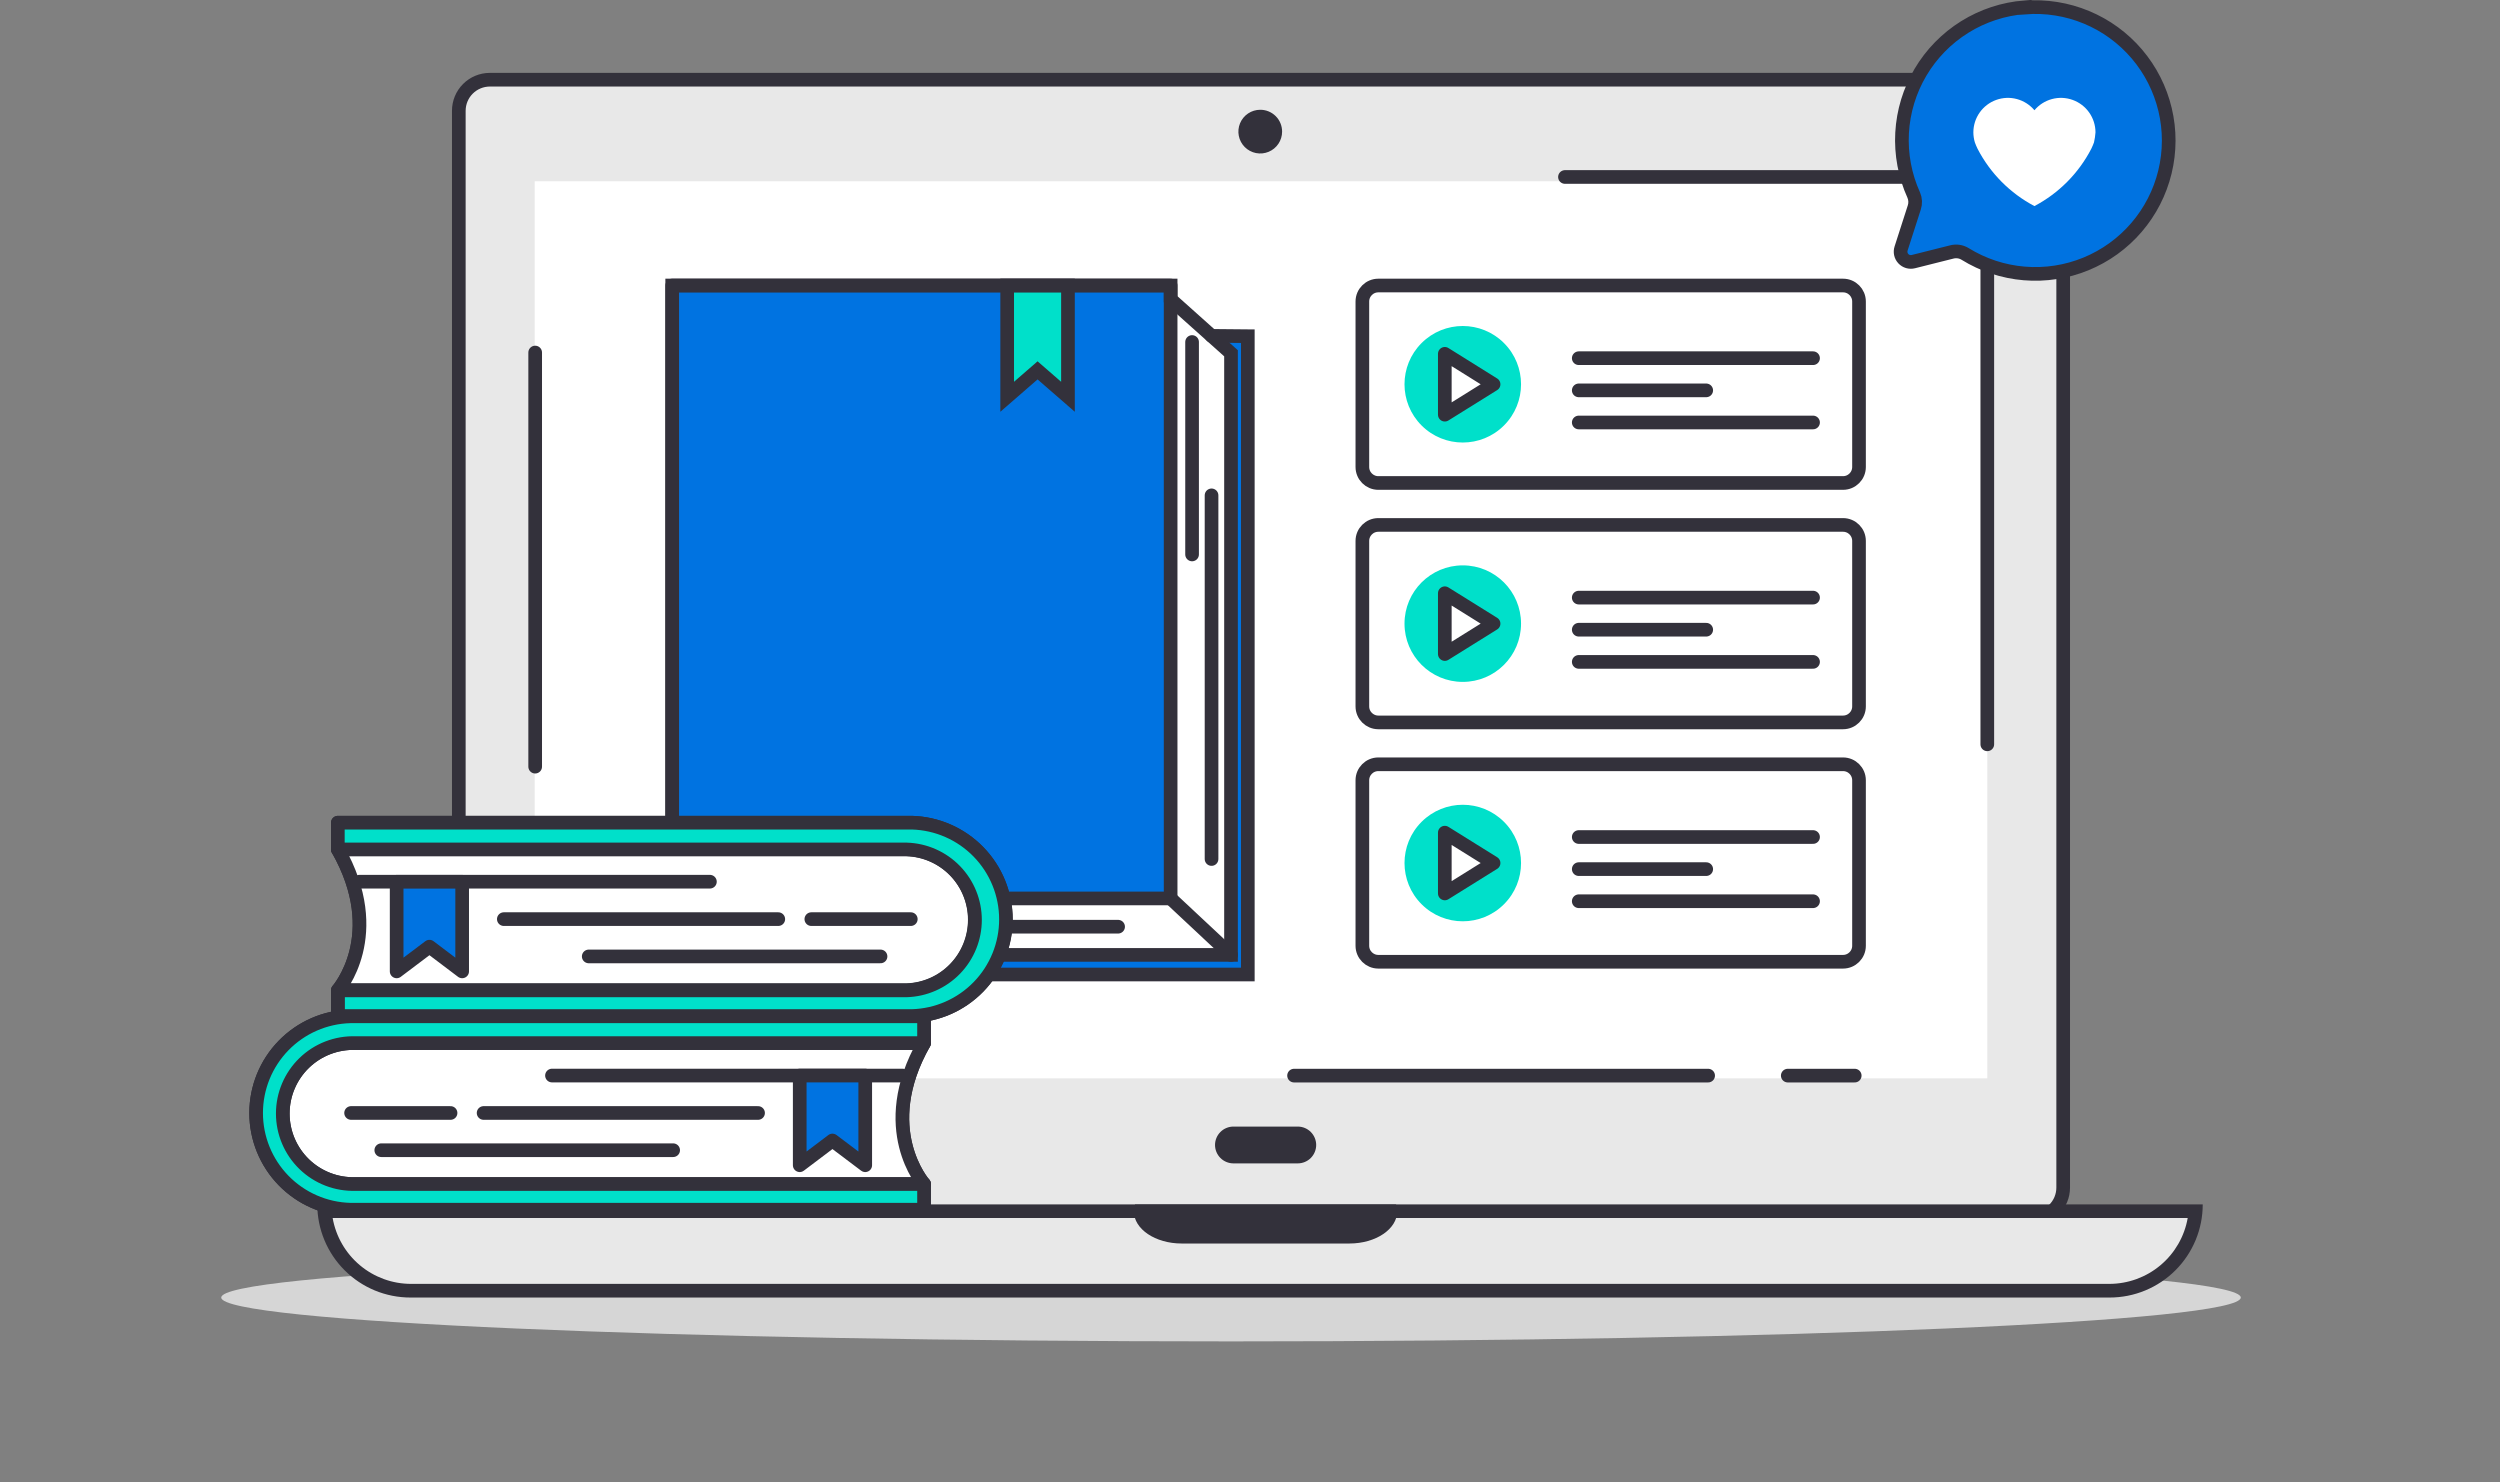 <svg xmlns="http://www.w3.org/2000/svg" width="366" height="217" viewBox="0 0 366 217" fill="none"><rect x="0" y="0" width="366" height="217" fill="#808080" stroke="none"/><g clip-path="url(#clip0_1_2)"><path d="M180.22 196.38C261.864 196.38 328.05 193.506 328.05 189.96C328.05 186.414 261.864 183.54 180.22 183.54C98.576 183.54 32.39 186.414 32.39 189.96C32.39 193.506 98.576 196.38 180.22 196.38Z" fill="#D6D6D6"></path><path d="M285.62 160.05C293.3 149.05 296.44 129.34 296.39 128.59L294.91 128.69L295.65 128.64H294.91C294.82 130.07 291.63 148.81 284.41 159.21L285.62 160.05Z" fill="#7EED9A"></path><path d="M93.12 121.84C92.88 124.5 89.06 78.94 75.52 63.57C75.15 64.95 77.33 103.91 93.12 121.84Z" fill="#7EED9A"></path><path d="M99.72 141.11C92.05 130.11 88.91 110.4 88.96 109.65L90.44 109.75L89.7 109.7H90.44C90.53 111.13 93.72 129.87 100.94 140.27L99.72 141.11Z" fill="#7EED9A"></path><path d="M105.05 140.73C93.05 123.89 72.2 114.9 70.34 114.83V114.13L69.46 114.29L69.93 113.42C71.44 112.78 93.54 122.05 106.23 139.87L105.05 140.73ZM70.39 114.12L70.78 114.6C70.849 114.522 70.9 114.429 70.928 114.329C70.955 114.228 70.96 114.122 70.94 114.02L70.39 114.12Z" fill="#7EED9A"></path><path d="M103.52 141.27C94.1 129.44 84.59 117.09 75.28 104.71L76.47 103.81C85.77 116.19 95.28 128.44 104.68 140.35L103.52 141.27Z" fill="#7EED9A"></path><path d="M297.51 11.67H71.71C69.203 11.67 67.17 13.703 67.17 16.21V173.86C67.17 176.367 69.203 178.4 71.71 178.4H297.51C300.017 178.4 302.05 176.367 302.05 173.86V16.21C302.05 13.703 300.017 11.67 297.51 11.67Z" fill="#E8E8E8"></path><path d="M297.52 12.67C298.457 12.673 299.355 13.047 300.017 13.71C300.678 14.374 301.05 15.273 301.05 16.21V173.87C301.05 174.806 300.678 175.704 300.016 176.366C299.354 177.028 298.456 177.4 297.52 177.4H71.71C70.773 177.4 69.874 177.028 69.21 176.367C68.547 175.705 68.173 174.807 68.17 173.87V16.21C68.173 15.272 68.546 14.373 69.21 13.71C69.873 13.046 70.772 12.673 71.71 12.67H297.52V12.67ZM297.52 10.67H71.71C70.241 10.67 68.832 11.254 67.793 12.293C66.754 13.332 66.17 14.741 66.17 16.21V173.87C66.17 174.597 66.313 175.317 66.592 175.989C66.87 176.66 67.279 177.27 67.793 177.784C68.308 178.297 68.919 178.705 69.591 178.982C70.263 179.259 70.983 179.401 71.71 179.4H297.52C298.987 179.4 300.393 178.817 301.43 177.78C302.467 176.743 303.05 175.337 303.05 173.87V16.21C303.05 14.742 302.468 13.335 301.431 12.296C300.394 11.258 298.988 10.673 297.52 10.67V10.67Z" fill="#33313B"></path><path d="M290.94 26.54H78.28V157.87H290.94V26.54Z" fill="white"></path><path d="M190 170.32H180.57C179.856 170.317 179.171 170.032 178.667 169.526C178.163 169.02 177.88 168.334 177.88 167.62C177.883 166.907 178.167 166.225 178.671 165.721C179.175 165.217 179.857 164.933 180.57 164.93H190C190.713 164.933 191.395 165.217 191.899 165.721C192.403 166.225 192.687 166.907 192.69 167.62C192.69 168.334 192.407 169.02 191.903 169.526C191.399 170.032 190.714 170.317 190 170.32V170.32Z" fill="#33313B"></path><path d="M60.17 188.97C56.989 188.968 53.925 187.768 51.589 185.609C49.252 183.45 47.814 180.491 47.56 177.32H321.44C321.189 180.49 319.752 183.449 317.418 185.608C315.083 187.767 312.02 188.967 308.84 188.97H60.17Z" fill="#E8E8E8"></path><path d="M320.28 178.32C319.805 181.018 318.396 183.463 316.298 185.226C314.201 186.989 311.55 187.957 308.81 187.96H60.17C57.43 187.957 54.779 186.989 52.682 185.226C50.584 183.463 49.175 181.018 48.7 178.32H320.28ZM322.45 176.32H46.45C46.45 178.112 46.803 179.887 47.489 181.542C48.175 183.198 49.181 184.702 50.449 185.968C51.716 187.235 53.221 188.24 54.877 188.925C56.533 189.609 58.308 189.961 60.1 189.96H308.84C310.632 189.961 312.406 189.609 314.061 188.924C315.717 188.239 317.221 187.235 318.488 185.968C319.755 184.701 320.759 183.197 321.444 181.541C322.129 179.886 322.481 178.112 322.48 176.32H322.45Z" fill="#33313B"></path><path d="M166 177.33C166 179.94 169.14 182.05 173 182.05H197.55C201.42 182.05 204.55 179.94 204.55 177.33C204.548 176.99 204.49 176.652 204.38 176.33H166.17C166.06 176.652 166.002 176.99 166 177.33Z" fill="#33313B"></path><path d="M78.35 123.9V133.69" stroke="#33313B" stroke-width="2" stroke-miterlimit="10" stroke-linecap="round"></path><path d="M78.35 51.61V112.24" stroke="#33313B" stroke-width="2" stroke-miterlimit="10" stroke-linecap="round"></path><path d="M261.73 157.47H271.53" stroke="#33313B" stroke-width="2" stroke-miterlimit="10" stroke-linecap="round"></path><path d="M189.45 157.47H250.07" stroke="#33313B" stroke-width="2" stroke-miterlimit="10" stroke-linecap="round"></path><path d="M229.11 25.91H290.94V108.97" stroke="#33313B" stroke-width="2" stroke-miterlimit="10" stroke-linecap="round"></path><path d="M269.82 41.8H201.79C200.498 41.8 199.45 42.848 199.45 44.14V68.37C199.45 69.662 200.498 70.71 201.79 70.71H269.82C271.112 70.71 272.16 69.662 272.16 68.37V44.14C272.16 42.848 271.112 41.8 269.82 41.8Z" stroke="#33313B" stroke-width="2" stroke-linecap="round" stroke-linejoin="round"></path><path d="M220.182 62.288C223.513 58.957 223.513 53.556 220.182 50.225C216.851 46.894 211.45 46.894 208.118 50.225C204.787 53.556 204.787 58.957 208.118 62.288C211.45 65.619 216.851 65.619 220.182 62.288Z" fill="#00E0CA"></path><path d="M211.52 51.8V60.71L218.66 56.26L211.52 51.8Z" fill="white" stroke="#33313B" stroke-width="2" stroke-linecap="round" stroke-linejoin="round"></path><path d="M231.13 52.44H265.43" stroke="#33313B" stroke-width="2" stroke-linecap="round" stroke-linejoin="round"></path><path d="M231.13 61.85H265.43" stroke="#33313B" stroke-width="2" stroke-linecap="round" stroke-linejoin="round"></path><path d="M231.13 57.15H249.79" stroke="#33313B" stroke-width="2" stroke-linecap="round" stroke-linejoin="round"></path><path d="M269.82 76.85H201.79C200.498 76.85 199.45 77.898 199.45 79.19V103.42C199.45 104.712 200.498 105.76 201.79 105.76H269.82C271.112 105.76 272.16 104.712 272.16 103.42V79.19C272.16 77.898 271.112 76.85 269.82 76.85Z" stroke="#33313B" stroke-width="2" stroke-linecap="round" stroke-linejoin="round"></path><path d="M214.15 99.83C218.861 99.83 222.68 96.011 222.68 91.3C222.68 86.589 218.861 82.77 214.15 82.77C209.439 82.77 205.62 86.589 205.62 91.3C205.62 96.011 209.439 99.83 214.15 99.83Z" fill="#00E0CA"></path><path d="M211.52 86.85V95.75L218.66 91.3L211.52 86.85Z" fill="white" stroke="#33313B" stroke-width="2" stroke-linecap="round" stroke-linejoin="round"></path><path d="M231.13 87.49H265.43" stroke="#33313B" stroke-width="2" stroke-linecap="round" stroke-linejoin="round"></path><path d="M231.13 96.9H265.43" stroke="#33313B" stroke-width="2" stroke-linecap="round" stroke-linejoin="round"></path><path d="M231.13 92.19H249.79" stroke="#33313B" stroke-width="2" stroke-linecap="round" stroke-linejoin="round"></path><path d="M269.82 111.89H201.79C200.498 111.89 199.45 112.938 199.45 114.23V138.46C199.45 139.752 200.498 140.8 201.79 140.8H269.82C271.112 140.8 272.16 139.752 272.16 138.46V114.23C272.16 112.938 271.112 111.89 269.82 111.89Z" stroke="#33313B" stroke-width="2" stroke-linecap="round" stroke-linejoin="round"></path><path d="M220.183 132.379C223.514 129.048 223.514 123.647 220.183 120.316C216.852 116.985 211.451 116.985 208.12 120.316C204.788 123.647 204.788 129.048 208.12 132.379C211.451 135.711 216.852 135.711 220.183 132.379Z" fill="#00E0CA"></path><path d="M211.52 121.9V130.8L218.66 126.35L211.52 121.9Z" fill="white" stroke="#33313B" stroke-width="2" stroke-linecap="round" stroke-linejoin="round"></path><path d="M231.13 122.54H265.43" stroke="#33313B" stroke-width="2" stroke-linecap="round" stroke-linejoin="round"></path><path d="M231.13 131.94H265.43" stroke="#33313B" stroke-width="2" stroke-linecap="round" stroke-linejoin="round"></path><path d="M231.13 127.24H249.79" stroke="#33313B" stroke-width="2" stroke-linecap="round" stroke-linejoin="round"></path><path d="M177.37 49.17L171.38 43.81V41.8H98.41V131.53L109.25 142.67H182.68V49.22L177.37 49.17Z" fill="#0073E1"></path><path d="M171.38 43.81V131.53H98.41L106.59 139.8H180.22V51.72L171.38 43.81Z" fill="white"></path><path d="M171.38 41.8H98.41V130.02V131.53H171.38V41.8Z" stroke="#33313B" stroke-width="2" stroke-linecap="round" stroke-linejoin="round"></path><path d="M156.35 58.09L151.9 54.22L147.45 58.09V41.8H156.35V58.09Z" fill="#00E0CA" stroke="#33313B" stroke-width="2" stroke-miterlimit="10" stroke-linecap="round"></path><path d="M106.59 139.8H180.22V51.72L171.38 43.81V41.8H98.41V131.53" stroke="#33313B" stroke-width="2" stroke-miterlimit="10" stroke-linecap="round"></path><path d="M171.38 131.53L180.22 139.8" stroke="#33313B" stroke-width="2" stroke-miterlimit="10" stroke-linecap="round"></path><path d="M177.37 125.76V72.52" stroke="#33313B" stroke-width="2" stroke-miterlimit="10" stroke-linecap="round"></path><path d="M174.52 81.17V50.07" stroke="#33313B" stroke-width="2" stroke-miterlimit="10" stroke-linecap="round"></path><path d="M127.91 135.67H163.69" stroke="#33313B" stroke-width="2" stroke-miterlimit="10" stroke-linecap="round"></path><path d="M177.37 49.17L182.68 49.22V142.67H109.25L98.41 131.53" stroke="#33313B" stroke-width="2" stroke-miterlimit="10" stroke-linecap="round"></path><path d="M135.28 148.79H51.28C47.591 148.888 44.086 150.422 41.511 153.066C38.937 155.71 37.496 159.255 37.496 162.945C37.496 166.635 38.937 170.18 41.511 172.824C44.086 175.468 47.591 177.002 51.28 177.1H135.28V173.34C135.28 173.34 128.14 165.27 135.28 152.71V148.79Z" stroke="#33313B" stroke-width="2" stroke-linecap="round" stroke-linejoin="round"></path><path d="M135.28 152.71H52.04C50.658 152.667 49.282 152.902 47.993 153.401C46.704 153.9 45.528 154.653 44.536 155.615C43.543 156.577 42.754 157.729 42.215 159.002C41.676 160.275 41.399 161.643 41.399 163.025C41.399 164.407 41.676 165.775 42.215 167.048C42.754 168.321 43.543 169.473 44.536 170.435C45.528 171.397 46.704 172.15 47.993 172.649C49.282 173.148 50.658 173.383 52.04 173.34H135.28C135.28 173.34 128.14 165.27 135.28 152.71Z" fill="white" stroke="#33313B" stroke-width="2" stroke-linecap="round" stroke-linejoin="round"></path><path d="M132.13 157.46H80.81" stroke="#33313B" stroke-width="2" stroke-linecap="round" stroke-linejoin="round"></path><path d="M65.96 162.94H51.4" stroke="#33313B" stroke-width="2" stroke-linecap="round" stroke-linejoin="round"></path><path d="M110.98 162.94H70.8" stroke="#33313B" stroke-width="2" stroke-linecap="round" stroke-linejoin="round"></path><path d="M98.55 168.39H55.82" stroke="#33313B" stroke-width="2" stroke-linecap="round" stroke-linejoin="round"></path><path d="M126.67 170.59L121.87 166.97L117.08 170.59V157.46H126.67V170.59Z" fill="#0073E1" stroke="#33313B" stroke-width="2" stroke-linecap="round" stroke-linejoin="round"></path><path d="M51.28 148.79C47.591 148.888 44.086 150.422 41.511 153.066C38.937 155.71 37.496 159.255 37.496 162.945C37.496 166.635 38.937 170.18 41.511 172.824C44.086 175.468 47.591 177.002 51.28 177.1H135.28V173.34H52.04C50.658 173.383 49.282 173.148 47.993 172.649C46.704 172.15 45.528 171.397 44.536 170.435C43.543 169.473 42.754 168.321 42.215 167.048C41.676 165.775 41.399 164.407 41.399 163.025C41.399 161.643 41.676 160.275 42.215 159.002C42.754 157.729 43.543 156.577 44.536 155.615C45.528 154.653 46.704 153.9 47.993 153.401C49.282 152.902 50.658 152.667 52.04 152.71H135.28V148.79H51.28Z" fill="#00E0CA" stroke="#33313B" stroke-width="2" stroke-linecap="round" stroke-linejoin="round"></path><path d="M49.46 120.44H133.46C137.149 120.538 140.654 122.072 143.229 124.716C145.803 127.36 147.244 130.905 147.244 134.595C147.244 138.285 145.803 141.83 143.229 144.474C140.654 147.118 137.149 148.652 133.46 148.75H49.46V144.99C49.46 144.99 56.6 136.92 49.46 124.36V120.44Z" stroke="#33313B" stroke-width="2" stroke-linecap="round" stroke-linejoin="round"></path><path d="M49.46 124.33H132.71C135.39 124.413 137.933 125.537 139.799 127.462C141.665 129.387 142.709 131.964 142.709 134.645C142.709 137.326 141.665 139.903 139.799 141.828C137.933 143.753 135.39 144.877 132.71 144.96H49.46C49.46 144.96 56.6 136.89 49.46 124.33Z" fill="white" stroke="#33313B" stroke-width="2" stroke-linecap="round" stroke-linejoin="round"></path><path d="M52.61 129.08H103.93" stroke="#33313B" stroke-width="2" stroke-linecap="round" stroke-linejoin="round"></path><path d="M118.78 134.56H133.34" stroke="#33313B" stroke-width="2" stroke-linecap="round" stroke-linejoin="round"></path><path d="M73.76 134.56H113.94" stroke="#33313B" stroke-width="2" stroke-linecap="round" stroke-linejoin="round"></path><path d="M86.19 140.02H128.91" stroke="#33313B" stroke-width="2" stroke-linecap="round" stroke-linejoin="round"></path><path d="M58.07 142.21L62.87 138.59L67.66 142.21V129.09H58.07V142.21Z" fill="#0073E1" stroke="#33313B" stroke-width="2" stroke-linecap="round" stroke-linejoin="round"></path><path d="M133.49 120.44C137.179 120.538 140.684 122.072 143.259 124.716C145.833 127.36 147.274 130.905 147.274 134.595C147.274 138.285 145.833 141.83 143.259 144.474C140.684 147.118 137.179 148.652 133.49 148.75H49.49V144.99H132.74C135.42 144.907 137.963 143.783 139.829 141.858C141.695 139.933 142.739 137.356 142.739 134.675C142.739 131.994 141.695 129.417 139.829 127.492C137.963 125.567 135.42 124.443 132.74 124.36H49.46V120.44H133.49Z" fill="#00E0CA" stroke="#33313B" stroke-width="2" stroke-linecap="round" stroke-linejoin="round"></path><path d="M187.7 19.27C187.7 19.903 187.512 20.522 187.161 21.048C186.809 21.574 186.309 21.984 185.725 22.226C185.14 22.469 184.496 22.532 183.876 22.409C183.255 22.285 182.685 21.98 182.237 21.533C181.79 21.085 181.485 20.515 181.361 19.894C181.238 19.273 181.301 18.63 181.544 18.045C181.786 17.461 182.196 16.961 182.722 16.609C183.248 16.258 183.867 16.07 184.5 16.07C184.921 16.069 185.337 16.151 185.726 16.311C186.115 16.471 186.468 16.707 186.766 17.004C187.063 17.302 187.299 17.655 187.459 18.044C187.619 18.433 187.701 18.849 187.7 19.27V19.27Z" fill="#33313B"></path><path d="M296.44 1.06C293.315 1.304 290.295 2.296 287.635 3.953C284.975 5.611 282.754 7.884 281.158 10.581C279.562 13.279 278.639 16.321 278.467 19.45C278.295 22.579 278.879 25.704 280.17 28.56C280.421 29.136 280.449 29.784 280.25 30.38L278.32 36.38C278.236 36.636 278.223 36.909 278.281 37.172C278.339 37.435 278.467 37.677 278.651 37.873C278.835 38.07 279.069 38.213 279.327 38.288C279.585 38.363 279.859 38.367 280.12 38.3L285.73 36.89C286.057 36.803 286.399 36.783 286.734 36.831C287.069 36.879 287.391 36.994 287.68 37.17C290.303 38.796 293.274 39.777 296.35 40.033C299.425 40.289 302.517 39.812 305.373 38.642C308.229 37.472 310.767 35.642 312.778 33.302C314.79 30.962 316.219 28.178 316.947 25.179C317.676 22.18 317.683 19.051 316.968 16.049C316.254 13.047 314.838 10.257 312.837 7.907C310.836 5.558 308.307 3.716 305.457 2.533C302.607 1.349 299.517 0.858 296.44 1.1V1.06Z" fill="#0073E1" stroke="#33313B" stroke-width="2" stroke-miterlimit="10" stroke-linecap="round"></path><path d="M306.56 20.85C306.673 20.363 306.746 19.868 306.78 19.37C306.776 18.333 306.454 17.321 305.856 16.473C305.259 15.625 304.415 14.982 303.439 14.629C302.464 14.277 301.403 14.232 300.402 14.503C299.4 14.773 298.506 15.345 297.84 16.14C297.174 15.345 296.28 14.773 295.278 14.503C294.277 14.232 293.216 14.277 292.241 14.629C291.265 14.982 290.421 15.625 289.824 16.473C289.226 17.321 288.904 18.333 288.9 19.37C288.902 19.871 288.976 20.37 289.12 20.85C289.237 21.17 289.37 21.484 289.52 21.79C291.373 25.367 294.277 28.291 297.84 30.17C301.403 28.291 304.307 25.367 306.16 21.79C306.31 21.484 306.443 21.17 306.56 20.85V20.85Z" fill="white"></path></g><defs><clipPath id="clip0_1_2"><rect width="365.87" height="216.65" fill="white"></rect></clipPath></defs></svg>